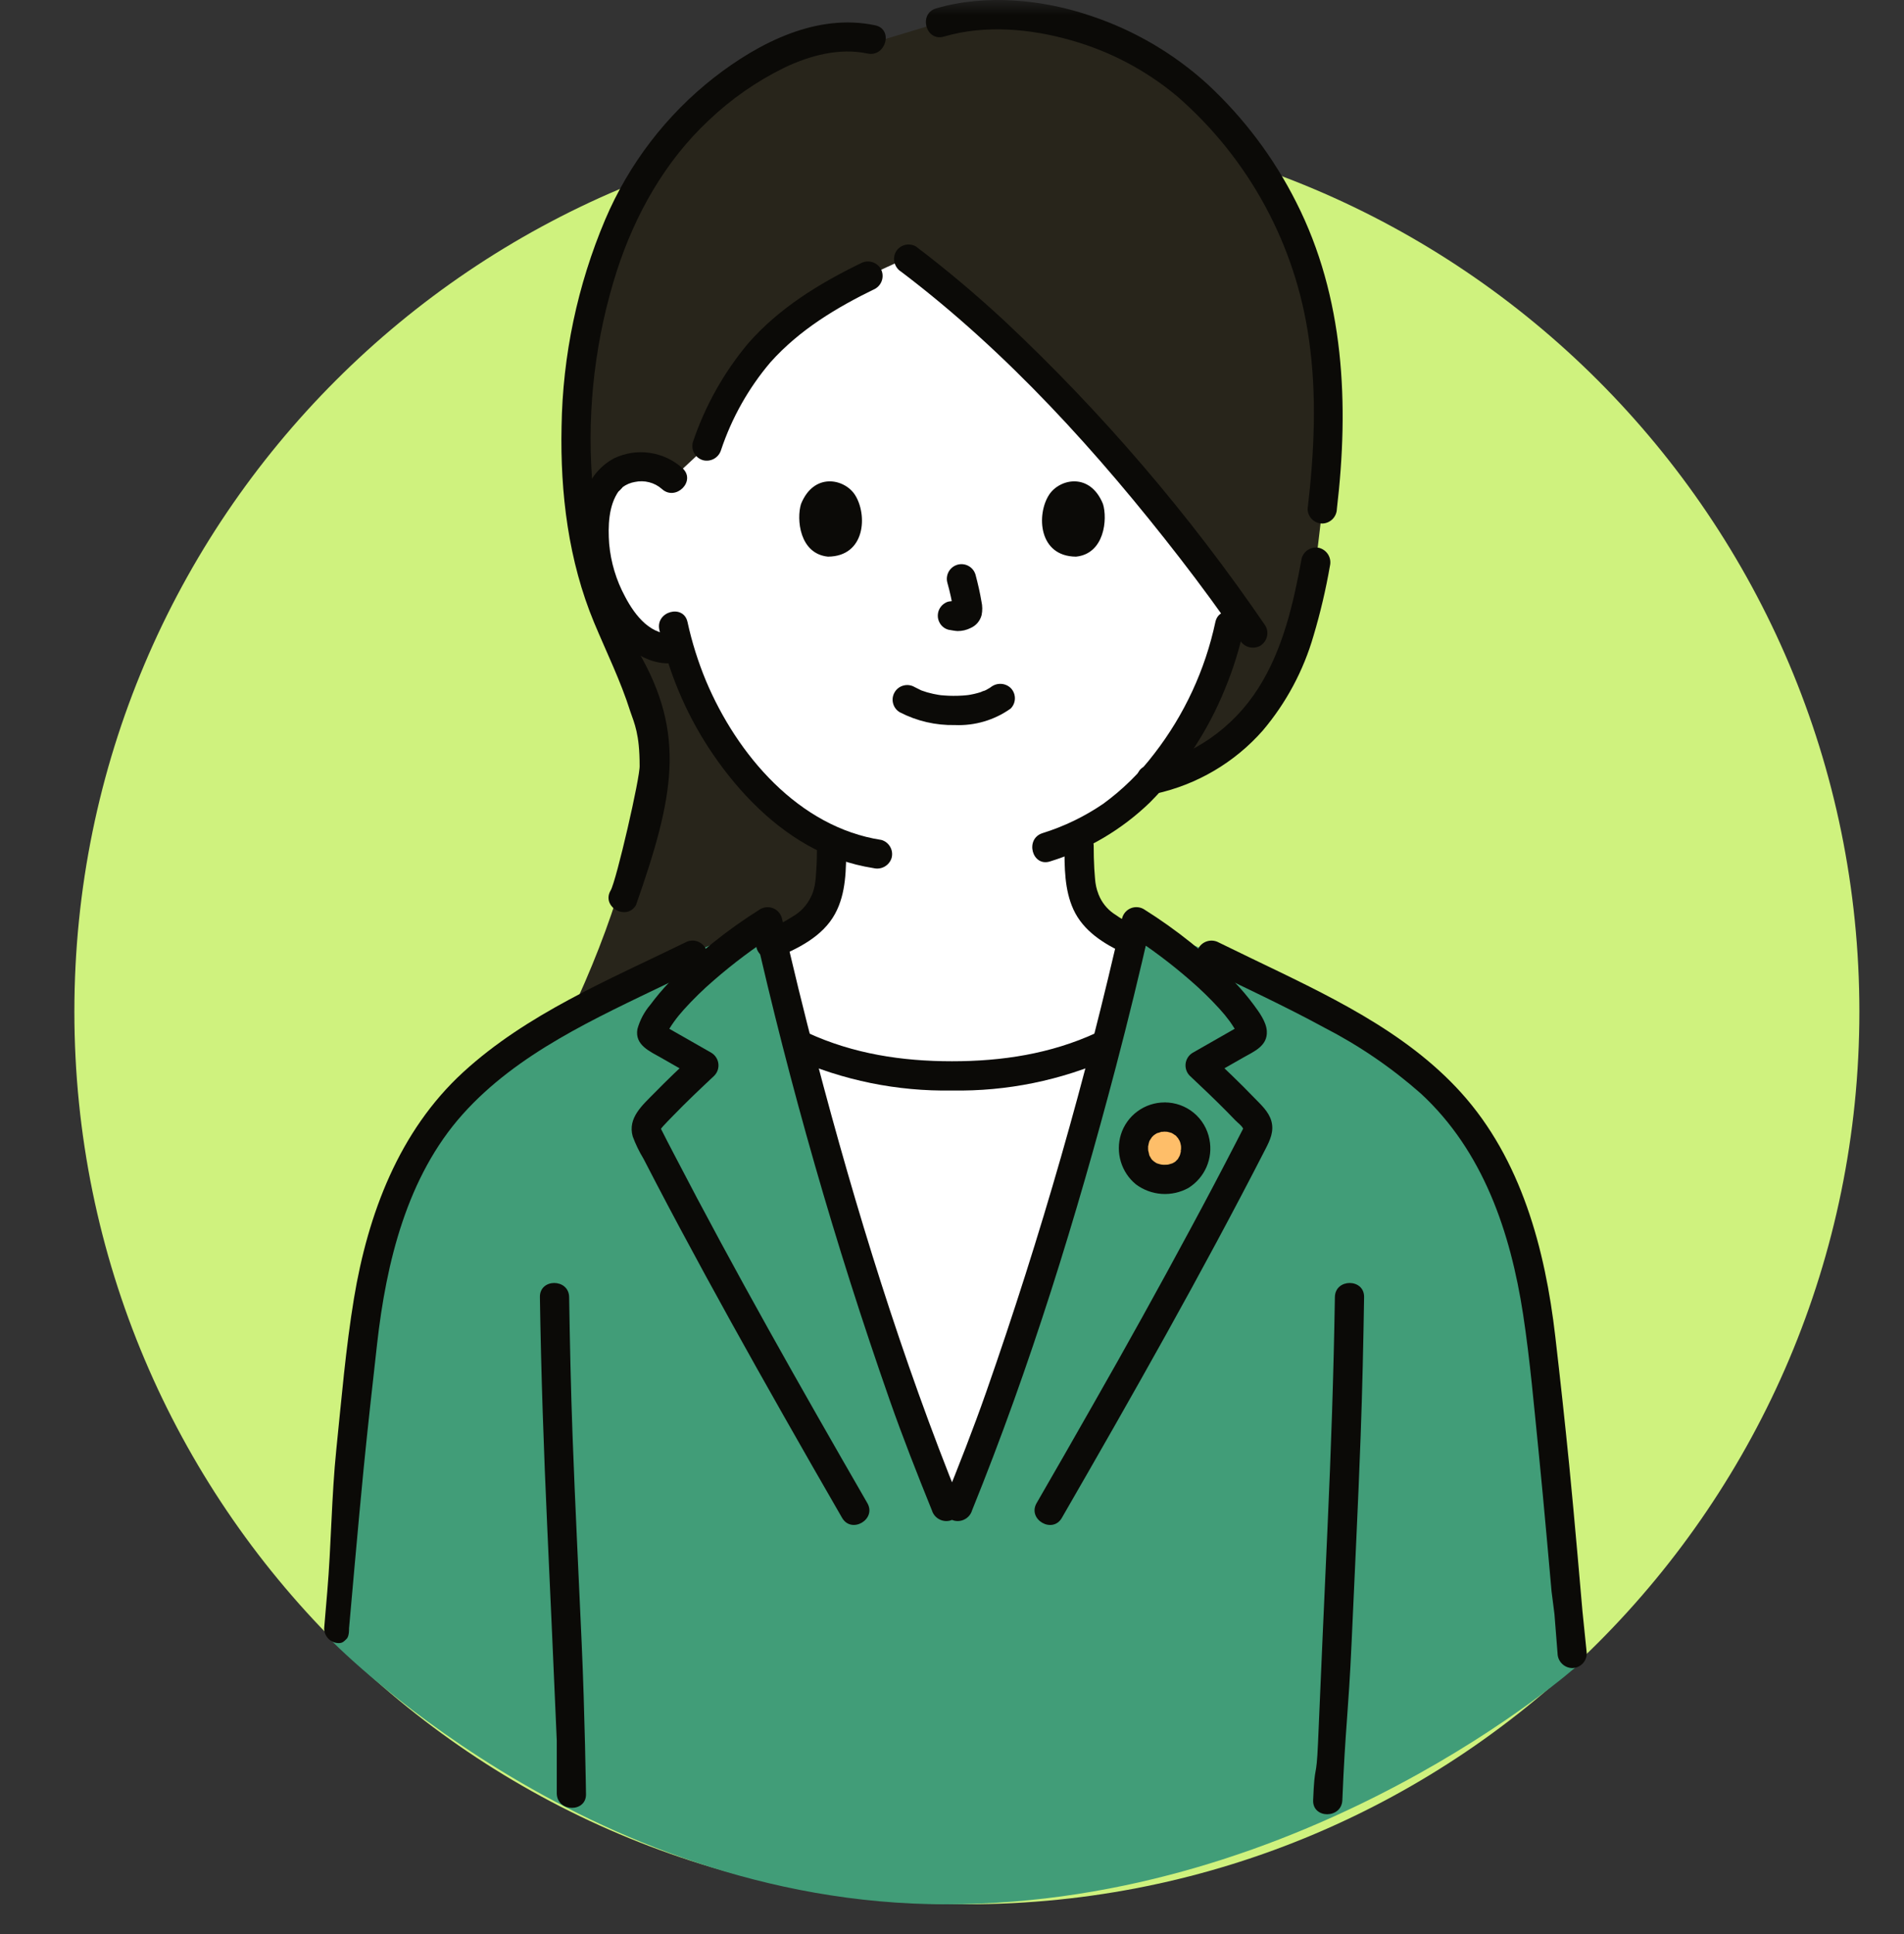 <svg width="64" height="65" viewBox="0 0 64 65" fill="none" xmlns="http://www.w3.org/2000/svg">
<rect x="0" y="0" width="64" height="65" fill="#333333" stroke="none"/>
<path d="M32.5 64C49.069 64 62.5 50.569 62.5 34C62.5 17.431 49.069 4 32.5 4C15.931 4 2.5 17.431 2.5 34C2.5 50.569 15.931 64 32.5 64Z" fill="#CFF27E"/>
<mask id="mask0_13_8" style="mask-type:luminance" maskUnits="userSpaceOnUse" x="0" y="0" width="64" height="65">
<path d="M63.5 0H0.5V65H63.5V0Z" fill="white"/>
</mask>
<g mask="url(#mask0_13_8)">
<path d="M38.126 26.292C39.455 26.143 40.699 25.567 41.672 24.65C43.142 23.249 43.756 21.473 44.23 18.892L44.242 18.826L44.447 17.104C44.777 14.323 44.787 11.444 43.882 8.783C43.169 6.715 41.976 4.845 40.401 3.326C39.39 2.344 38.179 1.592 36.851 1.121C35.358 0.543 33.206 0.269 31.598 0.756L29.533 1.38L29.288 1.325C26.841 0.78 23.96 2.987 22.585 4.633C21.218 6.27 20.382 8.251 19.892 10.278C19.217 13.107 19.188 16.051 19.804 18.892C22.55 22.05 22.254 27.3 19.4 33.6H25.7L38.126 26.292Z" fill="#28251B"/>
<path d="M22.595 16.085C22.453 15.951 22.285 15.847 22.103 15.779C21.92 15.711 21.726 15.68 21.531 15.687C21.284 15.679 21.038 15.738 20.822 15.858C20.605 15.979 20.425 16.156 20.301 16.37C19.881 17.099 19.894 18.443 20.17 19.276C20.366 19.866 20.688 20.769 21.468 21.418C21.652 21.576 21.87 21.689 22.104 21.749C22.339 21.81 22.584 21.815 22.821 21.766C23.242 23.246 23.96 24.625 24.931 25.819C25.862 26.953 26.846 27.777 27.956 28.262C27.949 28.657 27.96 28.836 27.921 29.372C27.913 29.639 27.867 29.904 27.785 30.159C27.672 30.485 27.473 30.775 27.209 30.999C26.833 31.293 26.417 31.531 25.972 31.706C26.229 32.818 26.507 33.951 26.8 35.088C28.424 35.851 30.207 36.218 32.001 36.158C33.795 36.218 35.578 35.851 37.202 35.087C37.503 33.92 37.788 32.76 38.051 31.617C37.681 31.457 37.333 31.249 37.017 30.999C36.753 30.775 36.554 30.485 36.441 30.158C36.358 29.904 36.313 29.638 36.305 29.371C36.262 28.747 36.278 28.607 36.272 28.049C37.354 27.532 38.3 26.768 39.033 25.819C40.162 24.426 40.947 22.788 41.326 21.036C41.326 21.036 41.386 20.761 41.472 20.372C38.673 16.472 34.609 11.767 30.491 8.671C29.548 9.089 27.959 9.807 26.939 10.57C25.027 12.001 24.324 13.457 23.764 14.993L22.595 16.085Z" fill="white"/>
<path d="M53 56C52.13 45.888 52.462 48.324 51.909 43.86C51.603 41.393 50.894 39.235 49.748 37.646C47.824 34.974 44.564 33.729 40.769 32.033L38.231 31C37.293 34.808 36.068 38.88 34.75 42.581C33.773 45.324 33.451 46.255 32.202 49.075H31.799C30.549 46.255 30.227 45.324 29.25 42.581C27.932 38.879 26.706 34.807 25.769 31L23.231 32.032C19.436 33.727 16.176 34.973 14.252 37.645C13.107 39.234 12.397 41.392 12.091 43.859C11.538 48.322 11.87 44.888 11 55C11 55 19.597 64 31.799 64C44 64 53 56 53 56Z" fill="#419D78"/>
<path d="M21.377 30.421C22.655 26.775 23.075 24.675 21.445 21.881C21.062 21.059 20.725 20.217 20.435 19.358C20.13 18.277 19.949 17.165 19.897 16.043C19.733 13.7 20.017 11.347 20.732 9.11C21.351 7.203 22.351 5.422 23.823 4.044C24.574 3.329 25.431 2.732 26.363 2.275C27.218 1.866 28.212 1.598 29.158 1.799C29.775 1.93 30.039 0.983 29.419 0.851C27.455 0.435 25.513 1.433 24.002 2.606C22.398 3.863 21.139 5.506 20.342 7.381C19.41 9.584 18.912 11.946 18.876 14.338C18.828 16.575 19.107 18.852 19.971 20.926C20.383 21.915 20.862 22.883 21.185 23.907C21.326 24.316 21.5 24.675 21.5 25.725C21.527 26.095 20.715 29.605 20.527 29.925C20.201 30.469 21.051 30.964 21.377 30.421Z" fill="#0B0A07"/>
<path d="M38.834 26.678C40.232 26.372 41.497 25.629 42.444 24.555C43.233 23.624 43.815 22.536 44.153 21.363C44.382 20.594 44.566 19.813 44.703 19.023C44.734 18.897 44.716 18.765 44.652 18.652C44.588 18.54 44.483 18.456 44.36 18.418C44.234 18.385 44.1 18.402 43.987 18.466C43.874 18.53 43.791 18.637 43.755 18.762C43.477 20.272 43.129 21.824 42.292 23.135C41.875 23.792 41.331 24.36 40.693 24.806C40.054 25.251 39.334 25.565 38.573 25.73C37.955 25.863 38.216 26.81 38.834 26.678Z" fill="#0B0A07"/>
<path d="M28.929 8.851C27.523 9.536 26.186 10.355 25.146 11.543C24.326 12.524 23.696 13.65 23.289 14.863C23.256 14.988 23.273 15.122 23.337 15.235C23.401 15.348 23.507 15.431 23.632 15.467C23.758 15.499 23.891 15.481 24.004 15.417C24.116 15.353 24.2 15.248 24.237 15.124C24.597 14.045 25.16 13.045 25.895 12.178C26.878 11.079 28.113 10.34 29.426 9.7C29.537 9.633 29.618 9.526 29.651 9.4C29.684 9.274 29.667 9.141 29.602 9.028C29.535 8.917 29.427 8.837 29.301 8.804C29.176 8.771 29.042 8.788 28.929 8.851Z" fill="#0B0A07"/>
<path d="M30.291 9.132C33.859 11.833 36.928 15.233 39.661 18.759C40.361 19.663 41.036 20.586 41.686 21.527C41.754 21.638 41.862 21.717 41.987 21.75C42.112 21.783 42.245 21.766 42.359 21.704C42.47 21.637 42.551 21.529 42.584 21.404C42.617 21.278 42.6 21.144 42.535 21.031C39.99 17.301 37.044 13.861 33.75 10.772C32.803 9.896 31.817 9.063 30.787 8.283C30.675 8.218 30.541 8.2 30.415 8.233C30.289 8.266 30.181 8.347 30.115 8.459C30.052 8.573 30.036 8.706 30.069 8.831C30.102 8.956 30.181 9.064 30.291 9.132Z" fill="#0B0A07"/>
<path d="M31.728 1.23C33.105 0.825 34.636 0.964 36.001 1.354C37.317 1.724 38.538 2.371 39.584 3.25C41.985 5.344 43.55 8.232 43.995 11.386C44.271 13.277 44.176 15.213 43.954 17.104C43.955 17.234 44.007 17.358 44.099 17.45C44.191 17.542 44.315 17.594 44.446 17.595C44.575 17.592 44.698 17.539 44.79 17.448C44.881 17.356 44.934 17.233 44.937 17.104C45.35 13.595 45.196 9.997 43.569 6.794C42.82 5.306 41.811 3.964 40.59 2.831C39.467 1.808 38.143 1.03 36.703 0.545C35.069 -0.017 33.143 -0.21 31.467 0.282C30.862 0.46 31.119 1.408 31.728 1.23Z" fill="#0B0A07"/>
<path d="M37.094 35.138L37.18 35.161C36.445 38.007 35.61 40.879 34.733 43.572C33.763 46.553 33.443 47.566 32.201 50.632H31.799C30.556 47.566 30.237 46.553 29.267 43.572C28.388 40.879 27.555 38.007 26.82 35.161L26.904 35.138C28.5 35.867 30.244 36.216 31.998 36.158C33.753 36.216 35.497 35.867 37.094 35.138Z" fill="white"/>
<path d="M30.247 23.939C30.819 24.235 31.456 24.382 32.099 24.368C32.767 24.396 33.425 24.202 33.97 23.815C34.063 23.723 34.114 23.598 34.114 23.468C34.114 23.337 34.063 23.212 33.97 23.12C33.876 23.032 33.752 22.983 33.623 22.983C33.494 22.983 33.37 23.032 33.276 23.12C33.425 23.004 33.311 23.091 33.273 23.116C33.235 23.14 33.198 23.162 33.159 23.182C33.138 23.193 33.118 23.203 33.097 23.212C33.028 23.248 33.087 23.192 33.12 23.205C33.098 23.196 32.988 23.254 32.962 23.262C32.818 23.308 32.671 23.341 32.521 23.363C32.595 23.352 32.515 23.363 32.483 23.366C32.44 23.37 32.396 23.374 32.353 23.377C32.248 23.384 32.144 23.386 32.04 23.386C31.946 23.386 31.853 23.382 31.759 23.375C31.716 23.372 31.674 23.369 31.631 23.365C31.623 23.365 31.469 23.34 31.572 23.358C31.433 23.336 31.296 23.305 31.16 23.267C31.102 23.25 31.046 23.229 30.989 23.21C30.865 23.167 31.065 23.248 30.952 23.195C30.882 23.162 30.812 23.127 30.743 23.091C30.687 23.058 30.626 23.037 30.562 23.028C30.498 23.019 30.433 23.023 30.37 23.04C30.308 23.056 30.249 23.084 30.198 23.123C30.146 23.163 30.103 23.211 30.071 23.267C30.038 23.323 30.017 23.384 30.008 23.448C29.999 23.512 30.003 23.577 30.02 23.64C30.036 23.702 30.064 23.761 30.103 23.812C30.142 23.863 30.191 23.907 30.247 23.939Z" fill="#0B0A07"/>
<path d="M31.844 19.583C31.93 19.89 31.998 20.202 32.049 20.516L32.031 20.385C32.037 20.428 32.038 20.471 32.035 20.514L32.052 20.383C32.05 20.403 32.045 20.422 32.038 20.441L32.088 20.324C32.082 20.337 32.075 20.349 32.067 20.361L32.144 20.262C32.135 20.273 32.125 20.283 32.114 20.292L32.213 20.215C32.189 20.23 32.165 20.243 32.139 20.254L32.257 20.204C32.217 20.221 32.175 20.234 32.132 20.241L32.263 20.223C32.224 20.228 32.185 20.228 32.146 20.223L32.276 20.241C32.232 20.235 32.189 20.224 32.145 20.218C32.082 20.198 32.014 20.195 31.949 20.209C31.884 20.212 31.821 20.232 31.767 20.267C31.711 20.3 31.662 20.343 31.623 20.395C31.584 20.446 31.555 20.505 31.539 20.567C31.523 20.63 31.519 20.695 31.527 20.759C31.536 20.823 31.558 20.884 31.59 20.94C31.621 20.995 31.663 21.044 31.714 21.082C31.764 21.121 31.822 21.149 31.884 21.165C31.986 21.179 32.084 21.205 32.187 21.209C32.343 21.21 32.497 21.173 32.635 21.102C32.723 21.062 32.801 21.003 32.863 20.929C32.925 20.855 32.97 20.768 32.995 20.674C33.026 20.523 33.025 20.366 32.99 20.215C32.94 19.914 32.87 19.616 32.793 19.322C32.758 19.196 32.675 19.089 32.562 19.025C32.448 18.96 32.314 18.944 32.188 18.978C32.062 19.013 31.956 19.096 31.891 19.209C31.827 19.323 31.809 19.457 31.844 19.583Z" fill="#0B0A07"/>
<path d="M26.925 16.938C26.769 17.444 26.87 18.609 27.829 18.708C29.097 18.7 29.164 17.293 28.738 16.631C28.388 16.089 27.361 15.863 26.925 16.938Z" fill="#0B0A07"/>
<path d="M37.075 16.938C37.231 17.444 37.129 18.609 36.17 18.708C34.903 18.7 34.835 17.292 35.262 16.631C35.611 16.089 36.638 15.863 37.075 16.938Z" fill="#0B0A07"/>
<path d="M22.163 21.166C22.471 22.576 23.032 23.919 23.818 25.129C24.662 26.418 25.773 27.626 27.123 28.393C27.817 28.788 28.577 29.054 29.366 29.177C29.491 29.207 29.623 29.189 29.736 29.125C29.848 29.061 29.932 28.957 29.97 28.834C30.004 28.708 29.987 28.574 29.922 28.461C29.858 28.348 29.752 28.264 29.627 28.229C26.842 27.802 24.772 25.362 23.73 22.881C23.465 22.242 23.257 21.581 23.11 20.906C22.974 20.288 22.027 20.549 22.163 21.166Z" fill="#0B0A07"/>
<path d="M40.853 20.905C40.51 22.512 39.81 24.022 38.805 25.322C38.316 25.968 37.736 26.538 37.082 27.015C36.453 27.444 35.765 27.776 35.038 28.002C34.44 28.197 34.696 29.147 35.3 28.95C36.556 28.563 37.704 27.885 38.65 26.971C39.741 25.876 40.601 24.574 41.181 23.141C41.445 22.502 41.652 21.841 41.801 21.166C41.937 20.55 40.989 20.286 40.853 20.905Z" fill="#0B0A07"/>
<path d="M22.942 15.737C22.634 15.459 22.251 15.279 21.84 15.22C21.43 15.16 21.011 15.225 20.637 15.405C20.376 15.546 20.149 15.742 19.973 15.98C19.796 16.218 19.674 16.492 19.615 16.782C19.262 18.142 19.597 19.694 20.347 20.867C20.86 21.67 21.697 22.413 22.718 22.28C22.847 22.276 22.97 22.222 23.061 22.131C23.152 22.04 23.205 21.917 23.209 21.788C23.209 21.658 23.157 21.534 23.065 21.442C22.973 21.349 22.848 21.297 22.718 21.297C21.899 21.405 21.349 20.7 21.007 20.045C20.712 19.498 20.532 18.896 20.476 18.277C20.435 17.697 20.448 16.988 20.804 16.496C20.742 16.581 20.955 16.353 20.93 16.371C21.051 16.282 21.192 16.223 21.34 16.198C21.499 16.164 21.664 16.167 21.821 16.208C21.979 16.248 22.125 16.325 22.247 16.433C22.712 16.859 23.41 16.166 22.942 15.737Z" fill="#0B0A07"/>
<path d="M26.036 32.207C26.811 31.887 27.65 31.482 28.069 30.712C28.447 30.018 28.44 29.205 28.445 28.434C28.445 28.303 28.393 28.178 28.301 28.086C28.209 27.994 28.084 27.942 27.954 27.942C27.823 27.942 27.698 27.994 27.606 28.086C27.514 28.178 27.462 28.303 27.462 28.434C27.461 28.706 27.456 28.977 27.438 29.248C27.431 29.416 27.415 29.583 27.388 29.749C27.372 29.834 27.349 29.918 27.321 30C27.315 30.017 27.274 30.113 27.3 30.055C27.283 30.094 27.264 30.133 27.244 30.171C27.114 30.431 26.911 30.647 26.661 30.793C26.38 30.974 26.083 31.13 25.775 31.258C25.651 31.297 25.547 31.38 25.484 31.493C25.42 31.605 25.401 31.737 25.432 31.863C25.467 31.988 25.55 32.094 25.663 32.159C25.777 32.223 25.91 32.24 26.036 32.206V32.207Z" fill="#0B0A07"/>
<path d="M35.781 28.434C35.781 29.151 35.779 29.905 36.082 30.567C36.412 31.287 37.104 31.724 37.802 32.041C37.915 32.104 38.048 32.12 38.174 32.088C38.299 32.055 38.407 31.975 38.474 31.865C38.539 31.752 38.556 31.619 38.523 31.493C38.49 31.367 38.41 31.259 38.298 31.193C37.99 31.057 37.697 30.89 37.423 30.696C37.202 30.539 37.032 30.322 36.931 30.071C36.897 29.996 36.952 30.128 36.923 30.05C36.906 30.007 36.89 29.963 36.877 29.918C36.852 29.835 36.834 29.75 36.822 29.665C36.818 29.642 36.815 29.619 36.814 29.595C36.811 29.558 36.807 29.52 36.804 29.482C36.796 29.388 36.79 29.294 36.783 29.199C36.768 28.944 36.763 28.689 36.763 28.434C36.763 28.304 36.711 28.179 36.619 28.087C36.527 27.994 36.402 27.943 36.272 27.943C36.141 27.943 36.016 27.994 35.924 28.087C35.832 28.179 35.781 28.304 35.781 28.434Z" fill="#0B0A07"/>
<path d="M40.47 32.524C41.824 33.185 43.193 33.817 44.517 34.538C45.685 35.139 46.774 35.883 47.759 36.752C49.855 38.687 50.773 41.412 51.196 44.169C51.431 45.709 51.564 47.273 51.722 48.824C51.88 50.374 52.153 53.484 52.153 53.484C52.25 54.243 52.25 54.243 52.25 54.243C52.25 54.243 52.32 55.127 52.355 55.569C52.358 55.699 52.41 55.822 52.502 55.913C52.593 56.005 52.717 56.058 52.846 56.061C52.976 56.06 53.1 56.008 53.192 55.916C53.284 55.824 53.336 55.699 53.337 55.569C53.192 54.151 53.192 54.151 53.192 54.151C53.192 54.151 52.91 50.864 52.745 49.223C52.601 47.785 52.445 46.349 52.278 44.913C51.939 41.985 51.135 38.963 49.116 36.726C47.218 34.623 44.547 33.407 42.041 32.197C41.683 32.023 41.324 31.85 40.966 31.675C40.853 31.613 40.72 31.596 40.595 31.629C40.469 31.662 40.362 31.741 40.294 31.852C40.229 31.964 40.211 32.098 40.244 32.224C40.277 32.349 40.358 32.458 40.47 32.524Z" fill="#0B0A07"/>
<path d="M44.87 43.593C44.829 46.173 44.74 48.751 44.623 51.33C44.512 53.747 44.406 56.164 44.303 58.581C44.246 59.89 44.192 59.191 44.139 60.5C44.113 61.133 45.096 61.131 45.121 60.5C45.219 58.057 45.323 57.622 45.433 55.179C45.535 52.873 45.652 50.567 45.736 48.261C45.793 46.706 45.827 45.15 45.852 43.594C45.862 42.962 44.88 42.96 44.87 43.593Z" fill="#0B0A07"/>
<path d="M26.656 35.562C28.336 36.311 30.16 36.683 32 36.65C33.839 36.683 35.663 36.311 37.343 35.562C37.455 35.495 37.536 35.387 37.569 35.262C37.602 35.136 37.585 35.002 37.52 34.889C37.452 34.779 37.344 34.699 37.219 34.666C37.094 34.633 36.961 34.65 36.848 34.713C35.311 35.42 33.678 35.667 32 35.667C30.322 35.667 28.69 35.42 27.153 34.713C27.04 34.651 26.907 34.635 26.782 34.667C26.657 34.7 26.549 34.78 26.481 34.889C26.416 35.002 26.398 35.136 26.431 35.262C26.464 35.387 26.545 35.495 26.657 35.562H26.656Z" fill="#0B0A07"/>
<path d="M35.693 51.012C38.051 46.924 40.383 42.817 42.537 38.617C42.693 38.314 42.831 38.02 42.734 37.674C42.643 37.351 42.372 37.116 42.148 36.883C41.675 36.392 41.182 35.923 40.686 35.458L40.586 36.23L41.776 35.551C42.145 35.34 42.615 35.156 42.582 34.65C42.562 34.337 42.322 34.015 42.14 33.768C41.946 33.506 41.736 33.256 41.51 33.02C40.589 32.08 39.559 31.252 38.443 30.553C38.378 30.516 38.305 30.494 38.23 30.489C38.155 30.484 38.08 30.496 38.011 30.524C37.941 30.553 37.879 30.596 37.829 30.652C37.779 30.708 37.742 30.775 37.721 30.847C36.504 36.242 34.978 41.563 33.15 46.783C32.711 48.035 32.225 49.27 31.727 50.501C31.693 50.626 31.71 50.76 31.774 50.873C31.838 50.986 31.944 51.07 32.07 51.105C32.195 51.136 32.328 51.118 32.441 51.054C32.553 50.99 32.637 50.886 32.674 50.762C34.635 45.919 36.182 40.901 37.51 35.851C37.923 34.277 38.31 32.696 38.669 31.108L37.947 31.402C38.668 31.865 39.354 32.379 40 32.941C40.347 33.24 40.676 33.56 40.985 33.898C41.107 34.031 41.222 34.17 41.329 34.315C41.388 34.397 41.444 34.481 41.497 34.567C41.517 34.599 41.536 34.632 41.555 34.666C41.563 34.681 41.606 34.796 41.603 34.74L41.67 34.492C41.713 34.41 41.629 34.502 41.577 34.533L41.365 34.654L40.94 34.897L40.09 35.382C40.026 35.42 39.971 35.473 39.93 35.535C39.889 35.598 39.863 35.669 39.853 35.743C39.844 35.818 39.851 35.893 39.875 35.964C39.899 36.035 39.938 36.1 39.991 36.153C40.416 36.552 40.839 36.954 41.249 37.369C41.34 37.461 41.43 37.554 41.52 37.648C41.597 37.73 41.742 37.829 41.785 37.931C41.794 37.953 41.803 37.897 41.773 37.957C41.705 38.095 41.632 38.231 41.562 38.368C41.057 39.349 40.542 40.325 40.018 41.296C38.947 43.286 37.851 45.263 36.73 47.226C36.106 48.325 35.477 49.422 34.844 50.517C34.528 51.066 35.377 51.562 35.693 51.013V51.012Z" fill="#0B0A07"/>
<path d="M23.033 31.676C20.46 32.932 17.709 34.074 15.571 36.033C13.411 38.013 12.368 40.801 11.898 43.637C11.621 45.313 11.479 47.021 11.305 48.711C11.144 50.274 11.134 51.934 11 53.5C10.965 53.942 10.93 54.289 10.896 54.731C10.897 54.861 10.949 54.985 11.041 55.077C11.133 55.169 11.257 55.221 11.387 55.222C11.516 55.22 11.56 55.169 11.652 55.077C11.744 54.986 11.732 54.731 11.732 54.731C11.732 54.731 12.063 50.969 12.225 49.338C12.364 47.944 12.519 46.552 12.676 45.16C12.983 42.435 13.678 39.543 15.553 37.448C17.394 35.391 20.014 34.223 22.453 33.046C22.812 32.873 23.171 32.699 23.529 32.524C23.641 32.458 23.722 32.35 23.755 32.224C23.788 32.098 23.77 31.965 23.705 31.852C23.638 31.741 23.53 31.661 23.404 31.628C23.279 31.595 23.146 31.612 23.033 31.676Z" fill="#0B0A07"/>
<path d="M18.148 43.593C18.188 46.173 18.277 48.751 18.395 51.33C18.505 53.747 18.612 56.083 18.715 58.5V60.285C18.74 60.916 19.723 60.919 19.697 60.285C19.697 60.285 19.66 57.622 19.55 55.179C19.448 52.873 19.331 50.567 19.246 48.261C19.189 46.706 19.155 45.15 19.131 43.594C19.12 42.962 18.137 42.959 18.148 43.593Z" fill="#0B0A07"/>
<path d="M29.154 50.516C26.92 46.642 24.711 42.752 22.651 38.781C22.508 38.507 22.365 38.233 22.227 37.957C22.219 37.943 22.214 37.928 22.211 37.913C22.211 37.967 22.208 37.94 22.28 37.859C22.388 37.739 22.502 37.623 22.615 37.508C23.065 37.042 23.536 36.596 24.009 36.153C24.061 36.099 24.101 36.035 24.125 35.964C24.148 35.893 24.156 35.817 24.146 35.743C24.137 35.669 24.11 35.598 24.069 35.535C24.028 35.472 23.974 35.42 23.909 35.381L23.06 34.896L22.677 34.678L22.465 34.557L22.38 34.508C22.286 34.445 22.269 34.44 22.329 34.492L22.396 34.74C22.394 34.802 22.417 34.712 22.431 34.691C22.457 34.65 22.478 34.608 22.503 34.568C22.55 34.491 22.6 34.416 22.653 34.342C22.758 34.196 22.871 34.057 22.991 33.925C23.307 33.576 23.643 33.248 23.999 32.942C24.646 32.38 25.332 31.865 26.053 31.402L25.331 31.109C26.548 36.504 28.074 41.825 29.902 47.045C30.341 48.297 30.827 49.532 31.325 50.762C31.363 50.886 31.447 50.99 31.56 51.054C31.672 51.118 31.804 51.136 31.93 51.106C32.055 51.07 32.161 50.987 32.225 50.874C32.29 50.761 32.307 50.627 32.273 50.501C30.312 45.659 28.765 40.641 27.438 35.59C27.024 34.016 26.638 32.435 26.279 30.848C26.258 30.775 26.221 30.709 26.171 30.653C26.121 30.597 26.058 30.553 25.989 30.525C25.919 30.497 25.844 30.485 25.769 30.49C25.695 30.495 25.622 30.517 25.556 30.554C24.441 31.253 23.411 32.081 22.489 33.021C22.264 33.257 22.054 33.507 21.859 33.769C21.657 34.006 21.509 34.285 21.426 34.585C21.329 35.122 21.842 35.333 22.224 35.551L23.413 36.23L23.314 35.458C22.865 35.879 22.418 36.303 21.988 36.743C21.597 37.142 21.091 37.571 21.268 38.194C21.365 38.456 21.487 38.708 21.632 38.946C21.774 39.223 21.918 39.499 22.062 39.775C22.325 40.28 22.592 40.783 22.86 41.284C23.986 43.39 25.147 45.476 26.325 47.552C26.98 48.708 27.641 49.862 28.306 51.013C28.622 51.56 29.471 51.065 29.154 50.516Z" fill="#0B0A07"/>
<path d="M39.146 37.542C39.009 37.539 38.872 37.564 38.745 37.615C38.617 37.666 38.501 37.743 38.404 37.84C38.306 37.936 38.23 38.052 38.178 38.179C38.126 38.306 38.1 38.442 38.102 38.58C38.095 38.719 38.117 38.859 38.167 38.99C38.217 39.12 38.293 39.239 38.391 39.339C38.489 39.438 38.607 39.516 38.737 39.567C38.867 39.619 39.007 39.642 39.146 39.637C39.286 39.644 39.426 39.621 39.557 39.571C39.688 39.52 39.806 39.442 39.905 39.342C40.003 39.242 40.08 39.123 40.129 38.991C40.178 38.86 40.199 38.72 40.19 38.58C40.192 38.442 40.166 38.306 40.115 38.179C40.063 38.052 39.986 37.936 39.888 37.84C39.791 37.743 39.675 37.666 39.547 37.615C39.42 37.564 39.283 37.539 39.146 37.542Z" fill="#FEBE69"/>
<path d="M39.146 37.051C38.819 37.051 38.5 37.155 38.236 37.349C37.972 37.542 37.776 37.814 37.678 38.127C37.586 38.425 37.585 38.743 37.675 39.042C37.764 39.341 37.941 39.606 38.182 39.804C38.434 39.992 38.735 40.104 39.048 40.125C39.362 40.146 39.675 40.076 39.95 39.923C40.218 39.755 40.429 39.51 40.555 39.22C40.681 38.929 40.715 38.607 40.654 38.297C40.588 37.945 40.402 37.628 40.126 37.4C39.851 37.173 39.504 37.049 39.146 37.051C39.016 37.051 38.891 37.102 38.799 37.195C38.707 37.287 38.655 37.412 38.655 37.542C38.655 37.672 38.707 37.797 38.799 37.89C38.891 37.982 39.016 38.033 39.146 38.033C39.177 38.033 39.208 38.036 39.237 38.037C39.344 38.04 39.121 38.01 39.223 38.035C39.269 38.046 39.315 38.055 39.361 38.07C39.377 38.078 39.395 38.084 39.413 38.089L39.346 38.06C39.363 38.068 39.379 38.076 39.395 38.084C39.443 38.109 39.485 38.145 39.532 38.169C39.425 38.115 39.477 38.126 39.514 38.16C39.527 38.172 39.539 38.185 39.552 38.197C39.568 38.218 39.586 38.238 39.605 38.256C39.528 38.2 39.554 38.182 39.584 38.23C39.61 38.271 39.634 38.312 39.658 38.355C39.677 38.39 39.667 38.42 39.641 38.311C39.649 38.345 39.666 38.378 39.676 38.412C39.688 38.455 39.691 38.502 39.705 38.545C39.668 38.427 39.697 38.461 39.697 38.51C39.697 38.533 39.7 38.556 39.7 38.58C39.695 38.627 39.693 38.675 39.692 38.722C39.68 38.609 39.705 38.64 39.692 38.7C39.687 38.73 39.679 38.761 39.67 38.791C39.665 38.811 39.658 38.832 39.65 38.852C39.631 38.907 39.595 38.919 39.661 38.829C39.637 38.861 39.623 38.905 39.601 38.939C39.59 38.956 39.577 38.972 39.566 38.99C39.535 39.043 39.652 38.894 39.59 38.958C39.557 38.992 39.516 39.024 39.485 39.06C39.562 38.971 39.55 39.012 39.505 39.042C39.491 39.051 39.477 39.06 39.463 39.068C39.441 39.081 39.419 39.092 39.397 39.104C39.316 39.148 39.493 39.074 39.432 39.09C39.386 39.102 39.341 39.121 39.294 39.132C39.276 39.136 39.258 39.139 39.241 39.143C39.157 39.162 39.371 39.133 39.233 39.143C39.184 39.146 39.136 39.147 39.088 39.145C39.06 39.14 39.032 39.138 39.004 39.138C39.012 39.138 39.13 39.161 39.053 39.143C39.005 39.131 38.958 39.122 38.911 39.106C38.891 39.099 38.87 39.089 38.85 39.084C38.985 39.12 38.905 39.107 38.863 39.084C38.821 39.06 38.786 39.032 38.746 39.009C38.872 39.083 38.772 39.027 38.733 38.987C38.719 38.972 38.706 38.954 38.691 38.94C38.646 38.899 38.764 39.047 38.714 38.97C38.687 38.927 38.661 38.883 38.636 38.838C38.59 38.754 38.675 38.953 38.645 38.86C38.64 38.843 38.633 38.827 38.628 38.809C38.618 38.756 38.606 38.703 38.59 38.65C38.594 38.658 38.601 38.778 38.597 38.697C38.596 38.667 38.593 38.639 38.592 38.609C38.592 38.586 38.592 38.562 38.592 38.538C38.594 38.485 38.627 38.413 38.586 38.545C38.602 38.494 38.607 38.439 38.623 38.388C38.633 38.363 38.642 38.338 38.65 38.312C38.641 38.36 38.605 38.409 38.645 38.333C38.67 38.286 38.705 38.245 38.73 38.199C38.672 38.307 38.686 38.253 38.72 38.217C38.738 38.197 38.757 38.179 38.776 38.161C38.813 38.127 38.865 38.115 38.758 38.17C38.78 38.158 38.803 38.138 38.824 38.124C38.846 38.111 38.87 38.096 38.894 38.083C38.91 38.075 38.927 38.067 38.944 38.059L38.877 38.088C38.932 38.075 38.986 38.059 39.038 38.039L39.067 38.033C39.12 38.025 39.105 38.026 39.023 38.038C39.064 38.04 39.104 38.038 39.144 38.032C39.274 38.032 39.399 37.98 39.492 37.888C39.584 37.796 39.636 37.671 39.636 37.541C39.636 37.41 39.584 37.285 39.492 37.193C39.399 37.101 39.274 37.049 39.144 37.049L39.146 37.051Z" fill="#0B0A07"/>
</g>
</svg>
